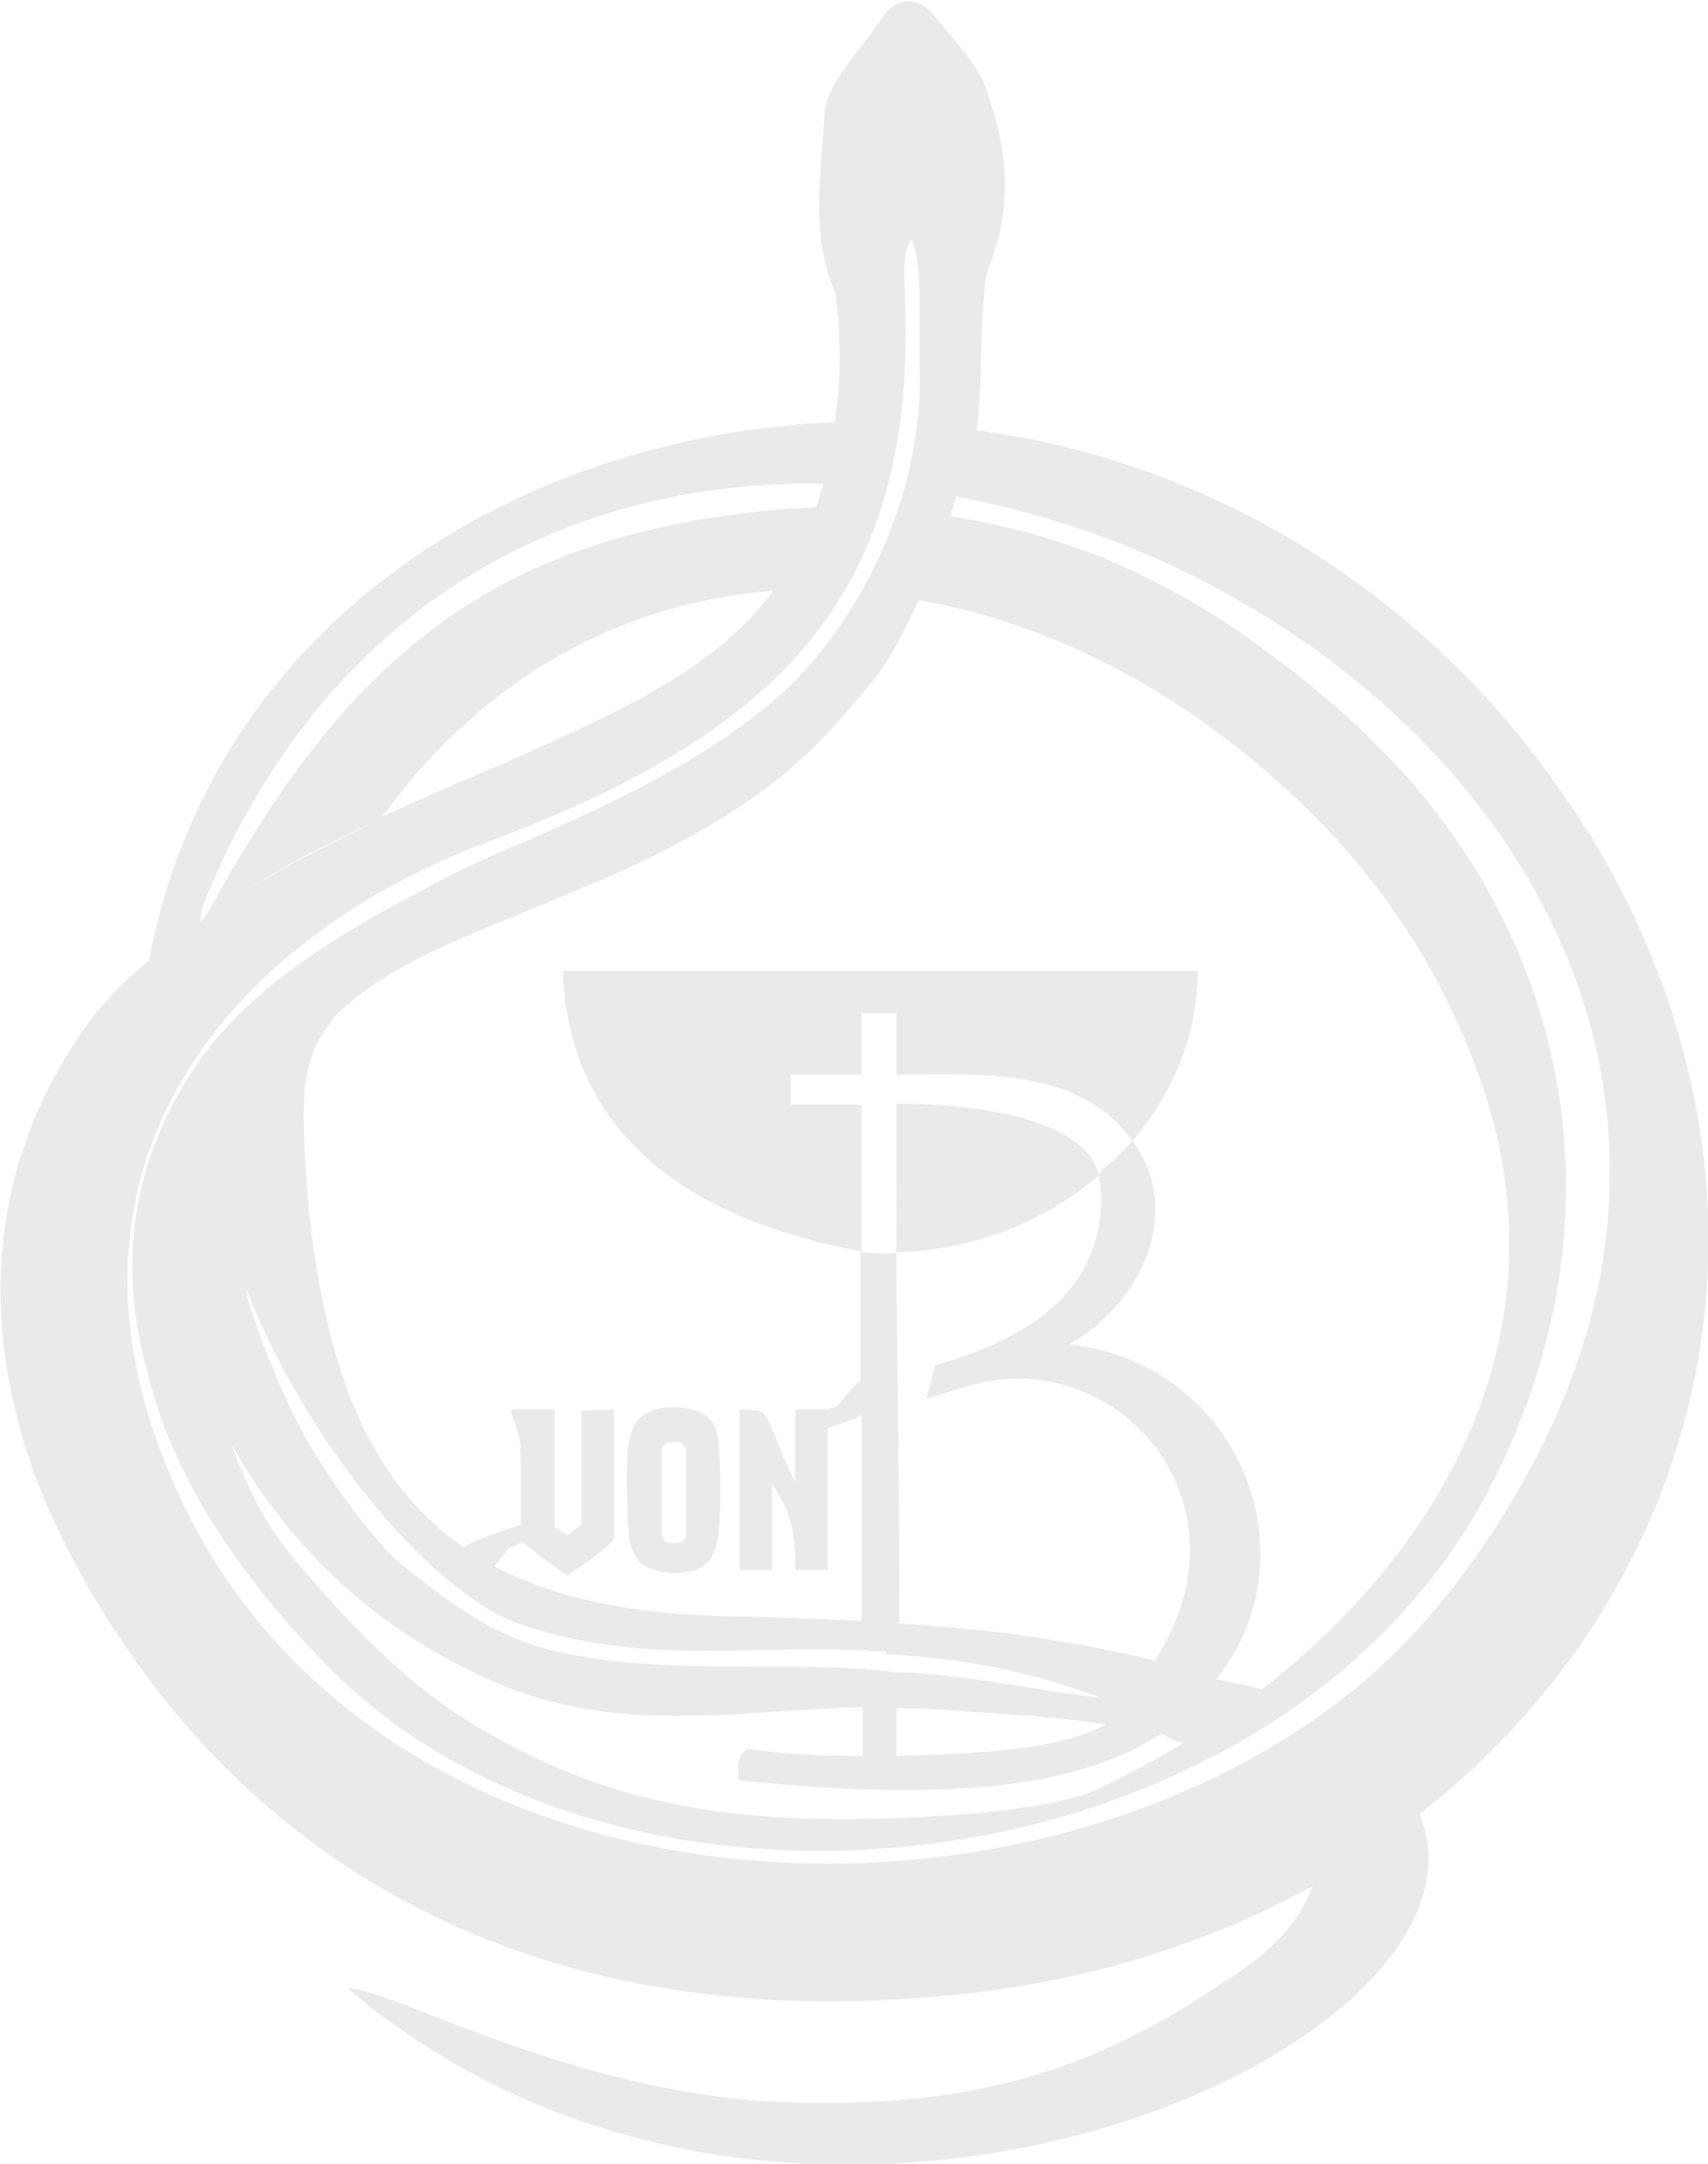 <svg xmlns="http://www.w3.org/2000/svg" xmlns:xlink="http://www.w3.org/1999/xlink" id="Layer_1" x="0px" y="0px" viewBox="0 0 146.9 186.1" style="enable-background:new 0 0 146.9 186.1;" xml:space="preserve"><style type="text/css">	.st0{fill-rule:evenodd;clip-rule:evenodd;fill:#EAEAEA;}</style><g id="Layer_x0020_1">	<path class="st0" d="M45.2,132.5c-0.8,0.2-1.7,0.5-2.6,0.9c-0.7,0.9-1.1,1.4-1.1,1.5c-0.5,0.5-1.1,0.8-1.5,0.8  c-0.6,0-0.9-0.4-0.9-1c0-0.7,0.2-1.2,0.7-1.6c0.6-0.4,2.4-1.2,5.4-2.1C45.2,131.4,45.2,131.9,45.2,132.5z"></path>	<path class="st0" d="M56.4,121.2c-1.5,0.4-2,1.4-2.3,2.7c-0.3,1.6-0.2,6.3,0,8.2c0.1,0.9,0.4,1.6,0.9,2.2c0.9,0.9,2.9,1.2,4.5,0.8  c1.2-0.3,1.8-1.1,2.1-2.2c0.5-1.5,0.4-6.8,0.2-8.8c-0.1-0.9-0.3-1.7-0.9-2.2C59.9,121,57.9,120.8,56.4,121.2z M57.7,124h0.5  c0.5,0,0.8,0.4,0.8,0.8v7.1c0,0.5-0.4,0.8-0.8,0.8h-0.5c-0.5,0-0.8-0.4-0.8-0.8v-7.1C56.8,124.4,57.2,124,57.7,124z"></path>	<g>		<path class="st0" d="M28.7,87.5c-1.5,2.3-1.8,2.3-2.5,6c-0.2,4,0.1,7.6,0.4,10.9c1.5,13.4,5.1,23.3,13.8,29   c0.1-0.2,0.3-0.4,0.5-0.6c0.5-0.4,1.8-0.9,3.9-1.7v-4.8c0-3.4-0.2-2.5-0.9-5.1h3.8v10.1l1.1,0.7c0.6-0.3,0.6-0.5,1.2-0.9v-9.8   l2.8-0.1v11.1c-0.1,0.6-3.6,2.9-4,3.2c-0.6-0.4-3-2.1-3.8-2.9c-0.4,0.2-0.9,0.4-1.3,0.6c-0.7,0.9-1.1,1.4-1.1,1.4l-0.1,0.1   c5.2,2.7,11.9,4.2,20.8,4.3c3.8,0.1,7.4,0.2,10.8,0.4v-17.7c-0.7,0.3-1.6,0.7-2.9,1.1V135h-2.8c0-2.9-0.2-4.7-2-7.4v7.4h-2.8   v-13.8c2.2,0,2,0.2,2.6,1.2c0.5,1.1,1.6,4.1,2.2,5v-6.2h2.8l0,0c1.3-0.4,0.8-0.5,2.2-1.9c0.2-0.2,0.4-0.4,0.6-0.5v-11.2   c-13.2-2.5-25-8.9-25.6-24.1h54.6C103,89,100.9,94,97.4,98.1c4.5,6.2,0.7,14-5.4,17.5c14.9,1.8,21,18.4,12.6,28.8   c1.6,0.4,2.5,0.4,3.9,0.9c16.1-12.5,26.3-31.3,18.8-52.5c-2.9-8.2-7.8-16.7-16.1-24.4c-9.6-9-20.8-14.8-32.2-16.8   c-1.2,2.7-2.6,5.4-4.3,7.4C69.5,65.3,66,68.5,57,73.2c-9,4.6-20.1,7.7-26,12.3C30.2,86.1,29.5,86.7,28.7,87.5z M97.4,98.1   c-4.6-6.4-13.3-5.7-20.3-5.7v-5.3h-3v5.3H68v2.6h6.1v10.2v2.5c0.6,0,1.2,0.1,1.8,0.1c0.4,0,0.8,0,1.2-0.1c0,5.6,0.4,30.2,0.2,31.9   c9.3,0.6,15.7,1.7,22,3.2c8.9-13.6-3.3-27.4-16.1-23.6l-3.5,1.1l0.7-2.9c7.6-2.1,14.3-6.1,14.3-14.3c0-0.7-0.1-1.4-0.2-2   c-4.6,3.9-10.6,6.4-17.4,6.6V94.9c4.3,0,16,0.6,17.4,6.1L97.4,98.1z M99.8,149.1c-9.3,6.3-26,5-36.3,4c0-1.1-0.2-2.1,0.8-2.7   c3.5,0.5,6.7,0.6,9.9,0.6v-4.2c-11.1,0.3-21.2,2.5-32-2.3c-10.8-4.8-17.7-12.2-22.3-20.3c1.6,4.3,2.9,7,6.1,10.7   c6,7,10.6,11.1,15.9,14.1c9.1,5.2,17.5,7.1,27.8,7.4c9.7,0.2,20.9-0.7,24.6-2.5c2.6-1.2,5.1-2.6,7.5-4   C100.5,149.6,100.8,149.4,99.8,149.1z M95.1,148.3c-4.3-0.7-9-0.9-14.5-1.3c-1.2-0.1-2.3-0.1-3.5-0.1v4.1   C82.2,150.8,90.5,150.8,95.1,148.3z M94.4,101c1.1-0.9,2-1.8,2.9-2.8L94.4,101z M70.8,41.6C49,41.2,27.8,51.9,17.4,78l-0.2,1.2   c0.2-0.1,0.4-0.2,0.5-0.4C30.1,56,43.1,45.1,70.2,43.6C70.4,43,70.6,42.3,70.8,41.6z M21.2,110.9c-0.3,0.1,2.7,9.1,6,14.3   c1.9,3,5,7.4,7.4,9.4c3.6,2.9,7.5,5.8,12,7.1c8.4,2.3,18.2,1.3,27.5,1.8h0.1h0.1l0,0h0.1l0.1,0.1h0.1l0,0h0.1l0,0h0.1h0.1h0.1h0.1   l0,0h0.1h0.1h0.1h0.1l0,0H75H75h0.1h0.1l0,0h0.1h0.1h0.1h0.1l0,0l0.1,0.1h0.1h0.1h0.1l0,0h0.1h0.1h0.1h0.1l0,0h0.1H76H76h0.1l0,0   h0.1h0.1l0.4,0.1l0,0h0.1h0.1h0.1h0.1l0,0h0.1h0.1H77H77l0,0h0.1c5.6,0.1,12,1.6,17.6,2.2c-6.5-2.4-11.8-3.3-17.6-3.7H77l0,0H77   h-0.1h-0.4l0,0h-0.1h-0.1h-0.1V142h-0.1h-0.5h-0.1h-0.1l0,0h-0.1h-0.1h-0.1h-0.1l0,0h-0.1l-0.2-0.1h-0.1H75H75h-0.1l0,0h-0.1h-0.1   h-0.1h-0.1l0,0h-0.1h-0.1h-0.1h-0.1l0,0h-0.2h-0.1l0,0h-0.1h-0.1c-9.7-0.4-18.7,1.3-29.1-2.3C36.6,136.6,26.1,123.5,21.2,110.9z    M77.9,28.5c0,23.6-11.8,34.9-36.2,44c-21.4,8.1-38.6,27.3-27,54.5c16.5,39.1,74,42.3,103.2,17.1c8.4-7.4,15.9-19.6,18.8-30.3   c9.5-35.4-21.1-65-54.5-71.1c-0.1,0.6-0.3,1.1-0.5,1.7c13.2,2,23.5,7.8,34,17.1c19.6,17.4,24.6,43.3,12.3,66.7   c-18.3,34.7-74.6,41.1-100.1,14.8c-7.4-7.6-13.2-16.2-15.3-25.3c-2.3-8.5-1.6-17.5,4.3-26.1c4-6,11.1-10.7,18.8-14.7   c3.3-1.9,6.5-3.3,9.6-4.6c8.5-3.7,15.4-7.1,21.3-12.1c7.1-6.1,12.9-17.4,12.5-28.8c-0.1-3.2,0.3-8.8-0.7-10.8   C77.4,22,77.9,23.7,77.9,28.5z M70.9,9.8c-0.2,4.9-1.3,10.2,0.9,15.3c0.2,0.6,0.6,4.9,0.3,8.6c-0.1,0.9-0.2,1.8-0.3,2.6   c-27.4,1.2-53.4,17.2-59,46.3c-2.6,2.2-4.9,4.6-6.5,7.3c-8.5,13-8,28.7-0.5,43.3c13.7,26.5,39.8,42.8,78.5,38.1   c10.5-1.3,20.2-4.5,28.6-9.1c-1.6,4.2-4.7,6.4-9.1,9.2c-11.1,7.3-21.6,9.8-35.6,9.4c-18.3-0.4-35.2-10.1-38.3-9.8   c38.6,32.7,100.5,5.3,92.2-15c24.6-19.2,33.7-52.9,14.5-84.5v0.1c-2.2-3.6-5.8-8.4-8.4-11.2c-12.6-13.8-28.4-21.3-44.2-23.4   c0.6-5.6,0.2-6.9,0.6-11.1c0.1-1.2,0.1-2,0.5-3.1c2.9-7,0.2-13.5-0.2-14.9c-0.6-2.2-3.5-5.2-4.6-6.6c-1.5-1.9-3.5-1.3-4.4,0.2   C74.4,3.9,71.1,7,70.9,9.8z M66.5,50.8c-4.4,6-11.4,9.6-20.4,13.6c-3.2,1.5-8,3.4-13.2,5.8C41.8,58,53.7,51.8,66.5,50.8z    M32.2,70.7c-3.7,1.8-7.6,3.7-11.2,6C24.5,74.4,28.2,72.5,32.2,70.7z M24.7,131.6L24.7,131.6l0.1,0.1L24.7,131.6z"></path>	</g></g></svg>